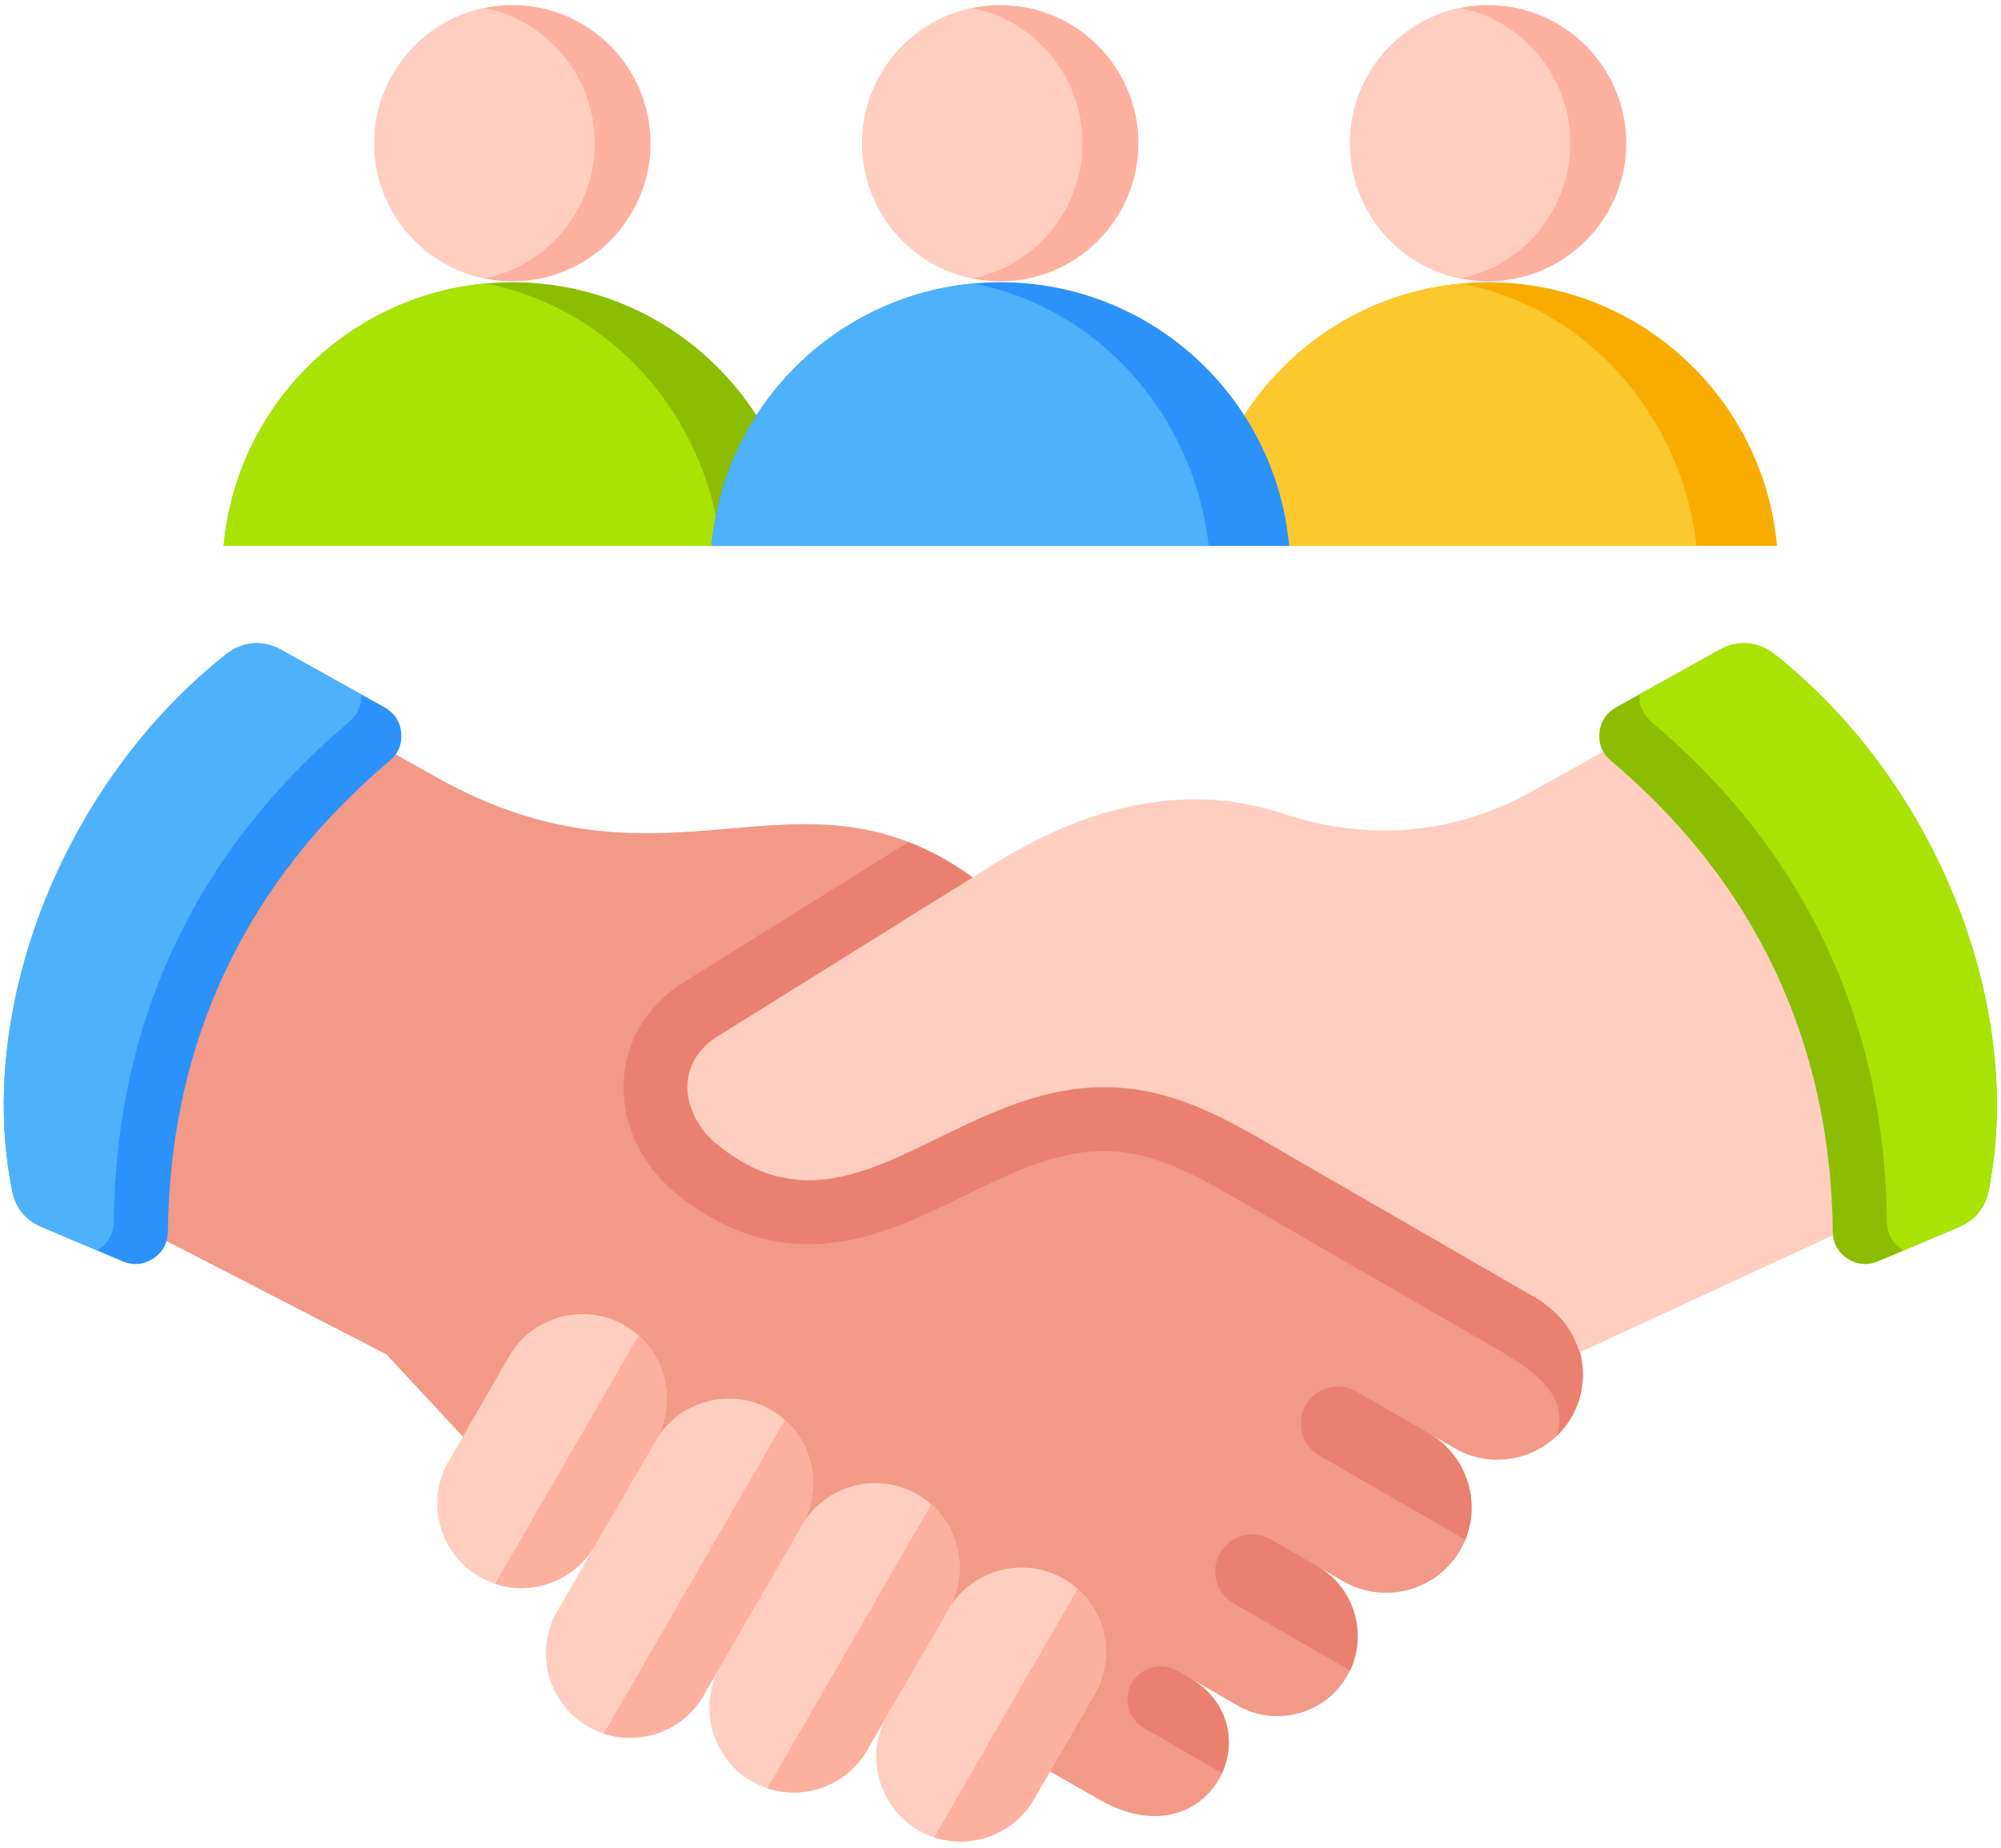 <svg width="131" height="121" viewBox="0 0 131 121" fill="none" xmlns="http://www.w3.org/2000/svg">
<path fill-rule="evenodd" clip-rule="evenodd" d="M33.553 18.48C43.457 18.48 51.589 26.063 52.46 35.741H14.645C15.516 26.063 23.648 18.48 33.553 18.48Z" fill="#8BBD00"/>
<path fill-rule="evenodd" clip-rule="evenodd" d="M47.194 35.741H14.645C15.464 26.647 22.695 19.402 31.783 18.561C39.897 20.117 46.208 27.073 47.193 35.741H47.194Z" fill="#A8E304"/>
<path fill-rule="evenodd" clip-rule="evenodd" d="M33.55 18.418C38.531 18.418 42.593 14.356 42.593 9.376C42.593 4.395 38.531 0.333 33.55 0.333C28.57 0.333 24.508 4.395 24.508 9.376C24.508 14.356 28.57 18.418 33.55 18.418Z" fill="#FDB0A0"/>
<path fill-rule="evenodd" clip-rule="evenodd" d="M31.724 18.233C27.607 17.386 24.512 13.742 24.512 9.376C24.512 5.009 27.607 1.365 31.724 0.519C35.84 1.365 38.936 5.009 38.936 9.376C38.936 13.742 35.84 17.386 31.724 18.233Z" fill="#FFCEC0"/>
<path fill-rule="evenodd" clip-rule="evenodd" d="M97.427 18.48C107.332 18.48 115.464 26.063 116.335 35.741H78.519C79.391 26.063 87.523 18.48 97.427 18.48Z" fill="#F9AC00"/>
<path fill-rule="evenodd" clip-rule="evenodd" d="M111.069 35.741H78.519C79.339 26.647 86.57 19.402 95.658 18.561C103.772 20.117 110.083 27.073 111.068 35.741H111.069Z" fill="#FDC72E"/>
<path fill-rule="evenodd" clip-rule="evenodd" d="M97.425 18.418C102.406 18.418 106.468 14.356 106.468 9.376C106.468 4.395 102.406 0.333 97.425 0.333C92.445 0.333 88.383 4.395 88.383 9.376C88.383 14.356 92.445 18.418 97.425 18.418Z" fill="#FDB0A0"/>
<path fill-rule="evenodd" clip-rule="evenodd" d="M95.595 18.233C91.478 17.386 88.383 13.742 88.383 9.376C88.383 5.009 91.478 1.365 95.595 0.519C99.711 1.365 102.807 5.009 102.807 9.376C102.807 13.742 99.711 17.386 95.595 18.233Z" fill="#FFCEC0"/>
<path fill-rule="evenodd" clip-rule="evenodd" d="M65.49 18.479C75.394 18.479 83.526 26.063 84.398 35.741H46.582C47.454 26.063 55.586 18.479 65.49 18.479Z" fill="#2A92FA"/>
<path fill-rule="evenodd" clip-rule="evenodd" d="M79.131 35.741H46.582C47.401 26.646 54.632 19.401 63.72 18.561C71.835 20.116 78.146 27.072 79.131 35.741H79.131Z" fill="#4EB1FC"/>
<path fill-rule="evenodd" clip-rule="evenodd" d="M65.488 18.418C70.468 18.418 74.53 14.356 74.53 9.375C74.53 4.395 70.468 0.333 65.488 0.333C60.507 0.333 56.445 4.395 56.445 9.375C56.445 14.356 60.508 18.418 65.488 18.418Z" fill="#FDB0A0"/>
<path fill-rule="evenodd" clip-rule="evenodd" d="M63.657 18.233C59.541 17.386 56.445 13.743 56.445 9.376C56.445 5.009 59.541 1.365 63.657 0.519C67.774 1.365 70.869 5.009 70.869 9.376C70.869 13.742 67.774 17.386 63.657 18.233Z" fill="#FFCEC0"/>
<path fill-rule="evenodd" clip-rule="evenodd" d="M66.371 114.637L71.951 117.81C79.153 121.969 83.506 113.127 77.879 109.85L81.013 111.659C83.515 113.104 86.744 112.238 88.189 109.736C89.629 107.242 88.769 104.016 86.282 102.569L87.959 103.537C90.623 105.075 94.062 104.154 95.6 101.489C97.132 98.836 96.219 95.403 93.575 93.86L93.58 93.863L95.245 94.825C97.909 96.363 101.348 95.442 102.887 92.777C103.652 91.452 103.802 89.916 103.437 88.535C103.001 87.407 102.619 86.416 100.839 85.136L84.029 75.431C75.134 68.294 70.321 64.189 63.676 57.441C52.131 49.143 43.822 59.465 28.548 50.875L17.684 44.764C7.989 52.663 2.488 62.55 5.897 78.672L25.299 88.674L30.301 94.056L66.371 114.637Z" fill="#F29988"/>
<path fill-rule="evenodd" clip-rule="evenodd" d="M101.935 93.993C102.306 93.634 102.625 93.225 102.883 92.777C103.648 91.452 103.799 89.916 103.433 88.535C102.998 87.408 102.615 86.417 100.835 85.136L84.026 75.431C75.13 68.294 70.318 64.189 63.673 57.441C62.231 56.405 60.84 55.659 59.48 55.13L44.794 64.287C39.533 67.567 39.662 74.324 44.229 78.105C46.887 80.306 49.974 81.581 53.456 81.445C60.414 81.174 65.9 75.398 72.211 75.361C75.812 75.34 78.928 77.314 81.936 79.051L98.553 88.644C99.974 89.553 102.803 91.167 101.935 93.993L101.935 93.993ZM77.069 109.384C76.036 108.788 74.704 109.145 74.108 110.178C73.512 111.21 73.87 112.543 74.901 113.139L80.004 116.085C80.938 114.031 80.46 111.354 77.876 109.85L77.069 109.384ZM83.185 100.783C82.032 100.117 80.545 100.515 79.879 101.669C79.214 102.82 79.613 104.31 80.765 104.975L88.378 109.37C89.538 106.935 88.645 103.947 86.279 102.569L83.185 100.783ZM93.571 93.86L88.794 91.102C87.64 90.436 86.154 90.835 85.488 91.988C84.823 93.14 85.222 94.629 86.374 95.294L95.929 100.81C96.964 98.276 95.995 95.274 93.571 93.86V93.86Z" fill="#EA806F"/>
<path fill-rule="evenodd" clip-rule="evenodd" d="M29.362 95.68C27.841 98.315 28.752 101.715 31.387 103.237C34.017 104.756 37.424 103.843 38.943 101.212L42.918 94.326C44.439 91.692 43.528 88.291 40.893 86.77C38.262 85.251 34.856 86.164 33.337 88.795L29.362 95.68H29.362ZM58.104 112.275C56.583 114.91 57.494 118.31 60.129 119.831C62.76 121.35 66.166 120.438 67.685 117.806L71.66 110.921C73.181 108.286 72.27 104.886 69.635 103.365C67.004 101.846 63.598 102.758 62.079 105.389L58.104 112.275H58.104Z" fill="#FFCEC0"/>
<path fill-rule="evenodd" clip-rule="evenodd" d="M47.182 109.068C45.661 111.703 46.572 115.103 49.207 116.624C51.838 118.143 55.244 117.231 56.763 114.599L62.081 105.389C63.602 102.754 62.69 99.354 60.056 97.833C57.425 96.314 54.019 97.227 52.499 99.858L47.182 109.068Z" fill="#FFCEC0"/>
<path fill-rule="evenodd" clip-rule="evenodd" d="M36.475 105.489C34.954 108.123 35.865 111.524 38.5 113.045C41.131 114.564 44.537 113.651 46.056 111.02L52.5 99.858C54.021 97.223 53.11 93.823 50.475 92.302C47.844 90.783 44.438 91.695 42.919 94.327L36.475 105.489L36.475 105.489ZM124.753 78.672L103.436 88.535C103.001 87.407 102.619 86.416 100.839 85.136L84.029 75.431C80.356 73.31 76.814 71.154 72.189 71.181C62.129 71.241 55.37 81.902 46.897 74.886C44.764 73.119 43.965 69.73 47.008 67.833L64.982 56.627C70.978 52.888 77.432 51.106 83.984 53.266C89.603 55.117 95.156 54.67 100.326 51.794L112.966 44.764C123.86 52.293 128.628 66.009 124.753 78.672H124.753Z" fill="#FFCEC0"/>
<path fill-rule="evenodd" clip-rule="evenodd" d="M128.29 80.313L122.949 82.581C122.275 82.867 121.563 82.804 120.95 82.402C120.337 82.001 119.994 81.374 119.987 80.641C119.858 67.957 114.667 57.558 105.459 49.805C104.906 49.34 104.641 48.69 104.71 47.971C104.779 47.252 105.164 46.665 105.795 46.314L112.607 42.525C113.758 41.885 115.105 41.993 116.139 42.809C126.911 51.305 132.6 66.129 130.172 78.011C129.955 79.073 129.288 79.889 128.29 80.313Z" fill="#8BBD00"/>
<path fill-rule="evenodd" clip-rule="evenodd" d="M128.294 80.313L124.615 81.875C124.593 81.862 124.571 81.848 124.55 81.834C123.9 81.409 123.537 80.744 123.529 79.967C123.392 66.519 117.889 55.493 108.125 47.273C107.575 46.809 107.293 46.173 107.322 45.466L112.61 42.525C113.761 41.885 115.108 41.993 116.142 42.809C126.914 51.305 132.604 66.129 130.176 78.011C129.958 79.073 129.292 79.889 128.294 80.313Z" fill="#A8E304"/>
<path fill-rule="evenodd" clip-rule="evenodd" d="M2.687 80.313L8.028 82.581C8.702 82.867 9.414 82.804 10.027 82.402C10.64 82.001 10.983 81.374 10.991 80.641C11.119 67.957 16.31 57.558 25.518 49.805C26.071 49.34 26.337 48.69 26.267 47.971C26.198 47.252 25.814 46.665 25.182 46.314L18.371 42.525C17.22 41.885 15.873 41.993 14.839 42.809C4.067 51.305 -1.623 66.129 0.805 78.011C1.022 79.073 1.689 79.889 2.687 80.313Z" fill="#2A92FA"/>
<path fill-rule="evenodd" clip-rule="evenodd" d="M2.687 80.313L6.366 81.875C6.388 81.862 6.409 81.849 6.431 81.834C7.081 81.409 7.444 80.744 7.452 79.967C7.589 66.519 13.092 55.493 22.855 47.273C23.406 46.809 23.687 46.173 23.659 45.466L18.371 42.525C17.22 41.885 15.873 41.993 14.839 42.809C4.067 51.305 -1.623 66.129 0.805 78.011C1.022 79.073 1.689 79.889 2.687 80.313Z" fill="#4EB1FC"/>
<path fill-rule="evenodd" clip-rule="evenodd" d="M32.414 103.698C34.847 104.498 37.614 103.512 38.942 101.213L42.917 94.327C44.247 92.024 43.718 89.137 41.806 87.431L32.414 103.698ZM61.156 120.292C63.589 121.093 66.357 120.106 67.684 117.807L71.66 110.921C72.989 108.619 72.46 105.732 70.548 104.025L61.156 120.291L61.156 120.292ZM50.233 117.085C52.666 117.886 55.434 116.899 56.761 114.6L62.079 105.389C63.408 103.087 62.88 100.2 60.967 98.493L50.234 117.085H50.233ZM39.526 113.505C41.954 114.305 44.716 113.323 46.046 111.033L52.498 99.858C53.827 97.555 53.299 94.668 51.386 92.962L39.526 113.505H39.526Z" fill="#FDB0A0"/>
</svg>
